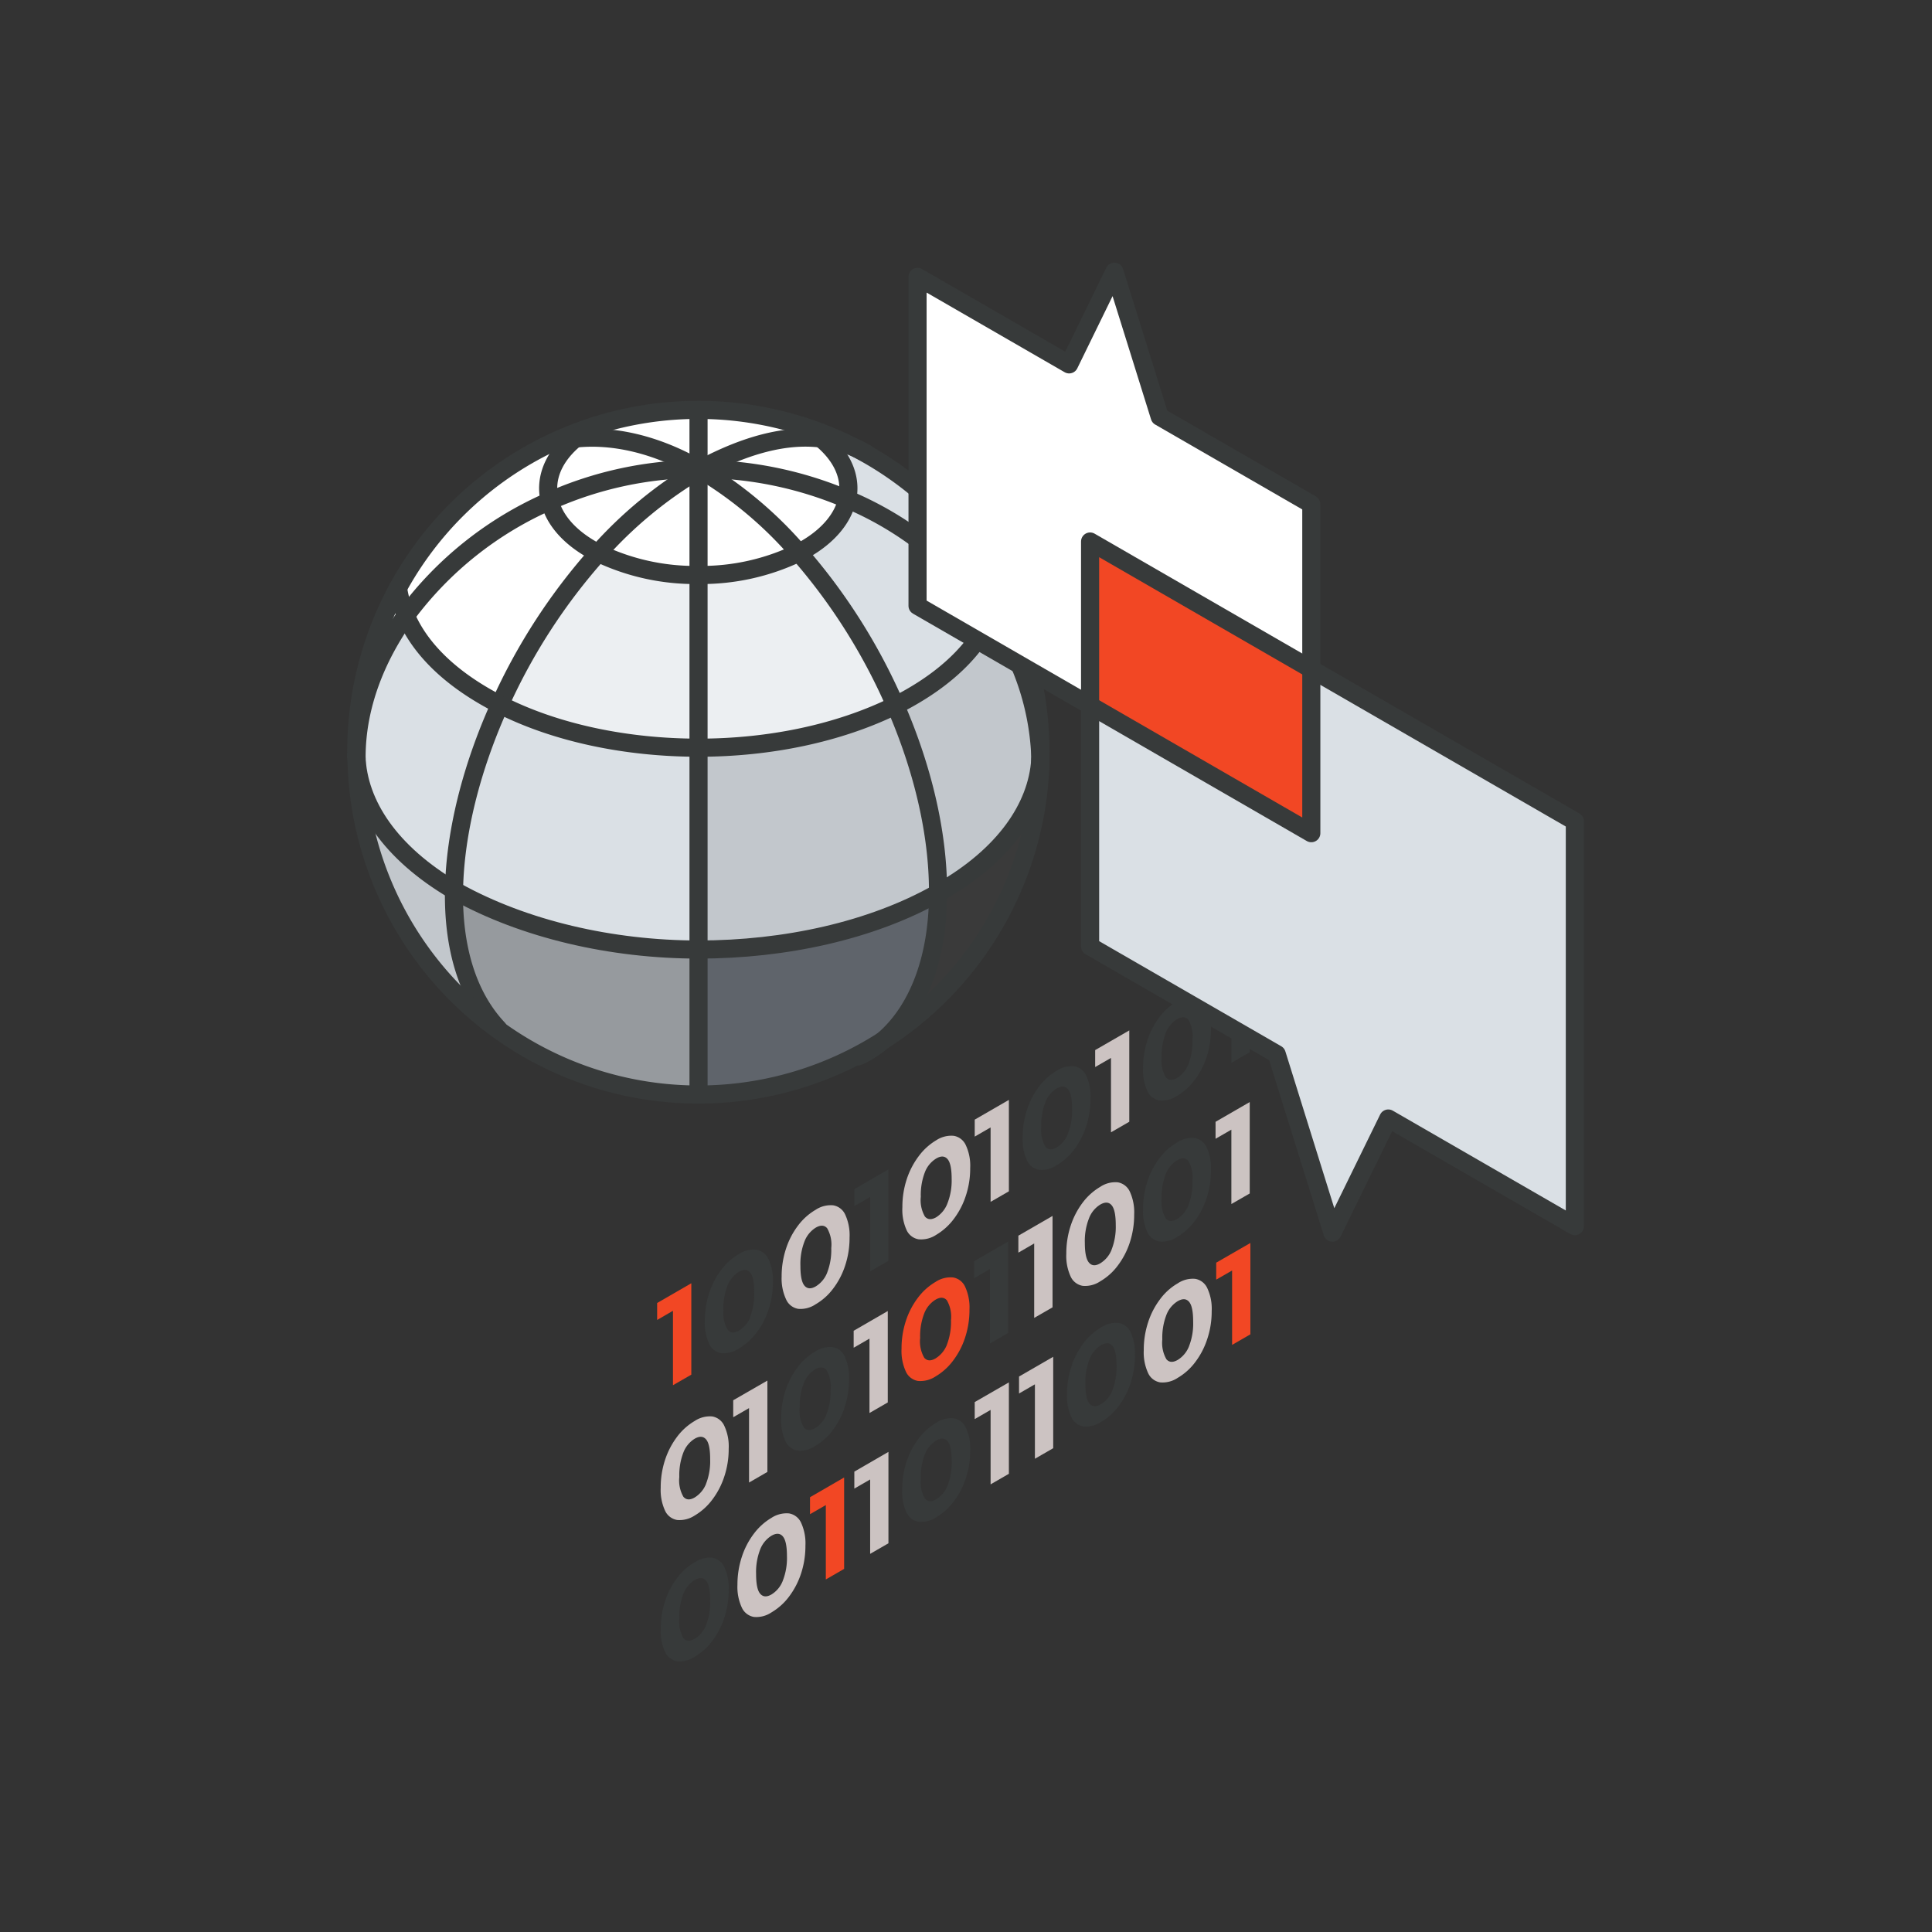 <svg xmlns="http://www.w3.org/2000/svg" xmlns:xlink="http://www.w3.org/1999/xlink" width="320" height="320" viewBox="0 0 320 320">
  <rect x="0" y="0" width="320" height="320" fill="#333333" stroke="none"/>
  <defs>
    <clipPath id="clip-illu_ki_uebersetzer_320x320">
      <rect width="320" height="320"/>
    </clipPath>
  </defs>
  <g id="illu_ki_uebersetzer_320x320" clip-path="url(#clip-illu_ki_uebersetzer_320x320)">
    <g id="Gruppe_12" data-name="Gruppe 12" transform="translate(-2.026 11.274)">
      <g id="Layer_2" data-name="Layer 2" transform="translate(59.544 55.119)">
        <g id="icons">
          <g id="globe">
            <path id="Pfad_34257" data-name="Pfad 34257" d="M114.84,58.17v1.26h0a43.32,43.32,0,0,0-8.08-24A17.42,17.42,0,0,0,107.92,31,56.39,56.39,0,0,1,114.84,58.17Z" fill="#fff"/>
            <path id="Pfad_34258" data-name="Pfad 34258" d="M114.79,59.43v.69C114.49,79.27,104,96,88.94,105.76c5.53-4.83,8.87-13.31,8.9-24.23l.41-.23C108.78,75.3,114.27,67.38,114.79,59.43Z" fill="#3a3a3a"/>
            <path id="Pfad_34259" data-name="Pfad 34259" d="M114.79,59.42h0c-.52,7.95-6,15.87-16.54,21.87l-.41.23a1.77,1.77,0,0,0,0-.23c0-9.84-2.6-20.61-7.07-30.85.92-.45,1.82-.93,2.69-1.44,6.76-3.9,11.17-8.63,13.24-13.63a43.32,43.32,0,0,1,8.09,24.05Z" fill="#c2c7cc"/>
            <path id="Pfad_34260" data-name="Pfad 34260" d="M107.92,31a17.42,17.42,0,0,1-1.21,4.36,55.7,55.7,0,0,0-23.85-19.1c.73-3.47-.73-7.06-4.37-10a20.31,20.31,0,0,1,5.75,1.59A56.89,56.89,0,0,1,107.92,31Z" fill="#dae0e5"/>
            <path id="Pfad_34261" data-name="Pfad 34261" d="M106.71,35.38c-2.07,5-6.48,9.73-13.24,13.63-.87.51-1.77,1-2.69,1.44A96.69,96.69,0,0,0,74.84,25.2l.92-.5c4.11-2.33,6.46-5.35,7.1-8.42a55.7,55.7,0,0,1,23.85,19.1Z" fill="#dae0e5"/>
            <path id="Pfad_34262" data-name="Pfad 34262" d="M97.85,81.3a1.769,1.769,0,0,1,0,.23c-11,6.24-25.34,9.35-39.66,9.35V57.45c11.62,0,23.26-2.33,32.6-7C95.25,60.69,97.85,71.46,97.85,81.3Z" fill="#c2c7cc"/>
            <path id="Pfad_34263" data-name="Pfad 34263" d="M97.84,81.53c0,10.92-3.37,19.4-8.9,24.23a56.3,56.3,0,0,1-30.76,9.08v-24C72.5,90.88,86.83,87.77,97.84,81.53Z" fill="#5f646b"/>
            <path id="Pfad_34264" data-name="Pfad 34264" d="M78.49,6.25c3.64,3,5.1,6.56,4.37,10A62.4,62.4,0,0,0,58.62,11.2C66,7.06,72.7,5.53,78.49,6.25Z" fill="#fff"/>
            <path id="Pfad_34265" data-name="Pfad 34265" d="M84.24,7.84a20.31,20.31,0,0,0-5.75-1.59,22.441,22.441,0,0,0-2.73-1.86,4.36,4.36,0,0,0-.42-.23,54.29,54.29,0,0,1,8.9,3.68Z" fill="#fff"/>
            <path id="Pfad_34266" data-name="Pfad 34266" d="M74.84,25.2A96.689,96.689,0,0,1,90.78,50.45c-9.34,4.67-21,7-32.6,7V28.9a36.69,36.69,0,0,0,16.66-3.7Z" fill="#eceff2"/>
            <path id="Pfad_34267" data-name="Pfad 34267" d="M78.49,6.25c-5.79-.72-12.49.81-19.87,5H58.2V1.5A56,56,0,0,1,75.34,4.16a4.36,4.36,0,0,1,.42.23,22.44,22.44,0,0,1,2.73,1.86Z" fill="#fff"/>
            <path id="Pfad_34268" data-name="Pfad 34268" d="M82.86,16.28c-.64,3.07-3,6.09-7.1,8.42l-.92.5A68.39,68.39,0,0,0,58.41,11.35l.21-.12a62.4,62.4,0,0,1,24.24,5.05Z" fill="#fff"/>
            <path id="Pfad_34269" data-name="Pfad 34269" d="M58.41,11.35A68.39,68.39,0,0,1,74.84,25.2a36.69,36.69,0,0,1-16.66,3.7V11.48h0Z" fill="#fff"/>
            <path id="Pfad_34270" data-name="Pfad 34270" d="M58.62,11.23l-.21.12-.21-.13Z" fill="#fff"/>
            <path id="Pfad_34271" data-name="Pfad 34271" d="M58.41,11.35l-.21.12h0v-.26h0Z" fill="#fff"/>
            <path id="Pfad_34272" data-name="Pfad 34272" d="M58.2,11.22Z" fill="#fff"/>
            <path id="Pfad_34273" data-name="Pfad 34273" d="M58.18,114.84A56.31,56.31,0,0,1,24.94,104v-.07c-5.22-5.55-7.47-13.66-7.32-22.9l.43.24c11.18,6.19,25.57,9.58,40.08,9.58Z" fill="#969a9e"/>
            <path id="Pfad_34274" data-name="Pfad 34274" d="M58.18,57.45V90.88c-14.51,0-28.9-3.39-40.08-9.58l-.43-.24c.15-9.59,2.9-20.38,7.59-30.76C34.66,55.07,46.42,57.45,58.18,57.45Z" fill="#dae0e5"/>
            <path id="Pfad_34275" data-name="Pfad 34275" d="M58.18,28.9V57.45c-11.76,0-23.52-2.38-32.92-7.15A97.72,97.72,0,0,1,41.55,25.23,36.79,36.79,0,0,0,58.18,28.9Z" fill="#eceff2"/>
            <path id="Pfad_34276" data-name="Pfad 34276" d="M58.18,11.48V28.9a36.79,36.79,0,0,1-16.63-3.67A69.8,69.8,0,0,1,58.18,11.48Z" fill="#fff"/>
            <path id="Pfad_34277" data-name="Pfad 34277" d="M58.18,11.22v.26A69.8,69.8,0,0,0,41.55,25.23c-.33-.17-.66-.35-1-.53-4-2.28-6.34-5.18-7-8.18a61.08,61.08,0,0,1,24.63-5.3Z" fill="#fff"/>
            <path id="Pfad_34278" data-name="Pfad 34278" d="M58.18,11.2h0a61.08,61.08,0,0,0-24.65,5.3c-.85-3.56.61-7.27,4.39-10.32C43.87,5.6,50.94,7,58.18,11.2Z" fill="#fff"/>
            <path id="Pfad_34279" data-name="Pfad 34279" d="M58.18,1.5v9.7C50.94,7,43.87,5.6,37.92,6.2a20.58,20.58,0,0,1,2.66-1.81L41,4.15h0A56.45,56.45,0,0,1,58.18,1.5Z" fill="#fff"/>
            <path id="Pfad_34280" data-name="Pfad 34280" d="M40.58,24.7c.31.18.64.36,1,.53A97.72,97.72,0,0,0,25.26,50.3c-.81-.41-1.61-.84-2.39-1.29-6.7-3.86-11.1-8.56-13.19-13.51a58.71,58.71,0,0,1,23.85-19C34.24,19.52,36.59,22.42,40.58,24.7Z" fill="#fff"/>
            <path id="Pfad_34281" data-name="Pfad 34281" d="M41,4.15l-.43.24A20.58,20.58,0,0,0,37.92,6.2a24.65,24.65,0,0,0-4.07.8A57.55,57.55,0,0,1,41,4.15Z" fill="#fff"/>
            <path id="Pfad_34282" data-name="Pfad 34282" d="M33.85,7a24.65,24.65,0,0,1,4.07-.77C34.14,9.25,32.68,13,33.53,16.52a58.71,58.71,0,0,0-23.85,19A17.9,17.9,0,0,1,8.41,31,57,57,0,0,1,33.85,7Z" fill="#fff"/>
            <path id="Pfad_34283" data-name="Pfad 34283" d="M25,104v.07A56.27,56.27,0,0,1,1.52,59v-.11c.28,8,5.66,16,16.15,22.21C17.52,90.3,19.77,98.41,25,104Z" fill="#c2c7cc"/>
            <path id="Pfad_34284" data-name="Pfad 34284" d="M22.87,49c.78.45,1.58.88,2.39,1.29-4.69,10.38-7.44,21.17-7.59,30.76C7.18,74.88,1.66,66.89,1.52,58.85v-.06h0c.05-8.23,3.1-16.23,8.16-23.24C11.77,40.45,16.17,45.15,22.87,49Z" fill="#dae0e5"/>
            <path id="Pfad_34285" data-name="Pfad 34285" d="M8.41,31a17.9,17.9,0,0,0,1.27,4.5A40.72,40.72,0,0,0,1.52,58.74a.55.55,0,0,1,0-.18c0-.12,0-.26,0-.39A56.36,56.36,0,0,1,8.41,31Z" fill="#fff"/>
            <path id="Pfad_34286" data-name="Pfad 34286" d="M1.52,58.79V59a.48.48,0,0,1,0-.21Z" fill="#fff"/>
            <path id="Pfad_34287" data-name="Pfad 34287" d="M25,104c-5.22-5.55-7.47-13.66-7.32-22.9.16-9.59,2.9-20.38,7.59-30.76A97.9,97.9,0,0,1,41.55,25.23,69.8,69.8,0,0,1,58.18,11.48h0l.21-.12.21-.12c7.48-4,14.08-5.7,19.87-5a20.31,20.31,0,0,1,5.75,1.59c.57.25,1.12.53,1.67.83" fill="none" stroke="#373a3a" stroke-linecap="round" stroke-linejoin="round" stroke-width="3"/>
            <path id="Pfad_34288" data-name="Pfad 34288" d="M33.85,7a24.65,24.65,0,0,1,4.07-.77c5.95-.6,13,.83,20.26,5h0l.21.13A66.31,66.31,0,0,1,74.84,25.2,97.12,97.12,0,0,1,90.78,50.45c4.47,10.25,7.07,21,7.07,30.85a1.769,1.769,0,0,1,0,.23c0,10.92-3.37,19.39-8.9,24.23a18,18,0,0,1-4.33,2.83" fill="none" stroke="#373a3a" stroke-linecap="round" stroke-linejoin="round" stroke-width="3"/>
            <path id="Pfad_34289" data-name="Pfad 34289" d="M8.41,31a17.9,17.9,0,0,0,1.27,4.5c2.09,5,6.49,9.65,13.19,13.51.78.45,1.58.88,2.39,1.29,9.39,4.78,21.16,7.15,32.92,7.15s23.23-2.38,32.6-7c.92-.46,1.82-.93,2.69-1.44,6.76-3.9,11.16-8.63,13.24-13.63A17.419,17.419,0,0,0,107.92,31" fill="none" stroke="#373a3a" stroke-linecap="round" stroke-linejoin="round" stroke-width="3"/>
            <path id="Pfad_34290" data-name="Pfad 34290" d="M114.79,59.43c-.52,7.95-6,15.87-16.54,21.87l-.41.23c-11,6.22-25.34,9.35-39.66,9.35-14.51,0-28.9-3.39-40.08-9.58l-.43-.24C7.18,74.88,1.8,66.89,1.52,58.85" fill="none" stroke="#373a3a" stroke-linecap="round" stroke-linejoin="round" stroke-width="3"/>
            <path id="Pfad_34291" data-name="Pfad 34291" d="M1.52,58.79V59a56.664,56.664,0,0,0,113.29,1.16c0-.64,0-1.3,0-1.95A56.67,56.67,0,0,0,84.24,7.84a55.549,55.549,0,0,0-8.9-3.68A56.85,56.85,0,0,0,41,4.14" fill="none" stroke="#373a3a" stroke-linecap="round" stroke-linejoin="round" stroke-width="3"/>
            <path id="Pfad_34292" data-name="Pfad 34292" d="M41,4.15a56.57,56.57,0,0,0-39.51,54c0,.13,0,.27,0,.39a.55.55,0,0,0,0,.18" fill="none" stroke="#373a3a" stroke-linecap="round" stroke-linejoin="round" stroke-width="3"/>
            <path id="Pfad_34293" data-name="Pfad 34293" d="M114.81,60.7V59.43h0a43.32,43.32,0,0,0-8.08-24,55.76,55.76,0,0,0-23.85-19.1,62.58,62.58,0,0,0-24.24-5.05H58.2a61.08,61.08,0,0,0-24.65,5.3,58.93,58.93,0,0,0-23.85,19c-5,7-8.11,15-8.16,23.24h0a.48.48,0,0,0,0,.17,1.93,1.93,0,0,0,0,.24" fill="none" stroke="#373a3a" stroke-linecap="round" stroke-linejoin="round" stroke-width="3"/>
            <line id="Linie_65" data-name="Linie 65" y2="113.34" transform="translate(58.18 1.5)" fill="none" stroke="#373a3a" stroke-linecap="round" stroke-linejoin="round" stroke-width="3"/>
            <path id="Pfad_34294" data-name="Pfad 34294" d="M75.3,4.13h0a4.359,4.359,0,0,1,.42.23,22.441,22.441,0,0,1,2.73,1.86c3.65,3,5.1,6.56,4.37,10-.64,3.07-3,6.09-7.1,8.42l-.92.5a37,37,0,0,1-16.66,3.7,37,37,0,0,1-16.63-3.67c-.33-.17-.66-.35-1-.53-4-2.28-6.33-5.19-7-8.18-.85-3.56.61-7.27,4.39-10.32a20.58,20.58,0,0,1,2.66-1.81L41,4.15h0" fill="none" stroke="#373a3a" stroke-linecap="round" stroke-linejoin="round" stroke-width="3"/>
          </g>
        </g>
      </g>
      <g id="Layer_2-2" data-name="Layer 2" transform="translate(84.49 113.993)">
        <g id="icons_design" data-name="icons design">
          <path id="Pfad_39245" data-name="Pfad 39245" d="M32.04,87.28v15.14L29,104.17V91.84l-2.62,1.52V90.55Z" fill="#f24724"/>
          <path id="Pfad_39246" data-name="Pfad 39246" d="M37,98.86a2.69,2.69,0,0,1-2-1.54,8.16,8.16,0,0,1-.72-3.79A14.61,14.61,0,0,1,35,88.91a13,13,0,0,1,2-3.85,9.74,9.74,0,0,1,2.9-2.6,4.49,4.49,0,0,1,2.9-.75,2.71,2.71,0,0,1,2,1.54A8.16,8.16,0,0,1,45.56,87a14.72,14.72,0,0,1-.72,4.63,13,13,0,0,1-2,3.84,9.84,9.84,0,0,1-2.9,2.6A4.52,4.52,0,0,1,37,98.86Zm4.78-6a10.32,10.32,0,0,0,.68-4.07c0-1.66-.22-2.76-.68-3.29s-1.08-.56-1.88-.1a4.52,4.52,0,0,0-1.86,2.27,10.24,10.24,0,0,0-.69,4.07A5.37,5.37,0,0,0,38.08,95c.45.53,1.07.57,1.86.11a4.64,4.64,0,0,0,1.88-2.23Z" fill="#373a3a"/>
          <path id="Pfad_39247" data-name="Pfad 39247" d="M49.75,91.52a2.68,2.68,0,0,1-2-1.54A8.16,8.16,0,0,1,47,86.19a14.61,14.61,0,0,1,.72-4.62,12.88,12.88,0,0,1,2-3.85,9.84,9.84,0,0,1,2.9-2.6,4.53,4.53,0,0,1,2.91-.75,2.68,2.68,0,0,1,2,1.54,8.16,8.16,0,0,1,.72,3.79,14.61,14.61,0,0,1-.72,4.62,12.88,12.88,0,0,1-2,3.85,9.75,9.75,0,0,1-2.91,2.6,4.49,4.49,0,0,1-2.87.75Zm4.79-6a10.43,10.43,0,0,0,.68-4.07,5.45,5.45,0,0,0-.68-3.28c-.46-.53-1.09-.56-1.89-.1a4.63,4.63,0,0,0-1.86,2.27,10.25,10.25,0,0,0-.68,4.07c0,1.65.22,2.75.68,3.28s1.08.56,1.86.11a4.64,4.64,0,0,0,1.89-2.27Z" fill="#ccc3c2"/>
          <path id="Pfad_39248" data-name="Pfad 39248" d="M64.69,68.42V83.56l-3.03,1.75V72.99L59.04,74.5V71.69Z" fill="#373a3a"/>
          <path id="Pfad_39249" data-name="Pfad 39249" d="M69.69,80a2.67,2.67,0,0,1-2-1.54A8.13,8.13,0,0,1,67,74.67a14.65,14.65,0,0,1,.72-4.62,13.18,13.18,0,0,1,2-3.84A9.93,9.93,0,0,1,72.6,63.6a4.54,4.54,0,0,1,2.9-.74,2.68,2.68,0,0,1,2,1.54,8,8,0,0,1,.73,3.79,14.33,14.33,0,0,1-.73,4.62,12.94,12.94,0,0,1-2,3.84,10,10,0,0,1-2.9,2.61A4.52,4.52,0,0,1,69.69,80Zm4.79-6a10.29,10.29,0,0,0,.68-4c0-1.66-.22-2.75-.68-3.28s-1.08-.57-1.88-.1a4.56,4.56,0,0,0-1.87,2.26,10.47,10.47,0,0,0-.68,4.07,5.43,5.43,0,0,0,.68,3.28c.46.53,1.08.57,1.87.12A4.67,4.67,0,0,0,74.48,74Z" fill="#ccc3c2"/>
          <path id="Pfad_39250" data-name="Pfad 39250" d="M84.64,56.91V72.05L81.61,73.8V61.47l-2.63,1.52V60.18Z" fill="#ccc3c2"/>
          <path id="Pfad_39251" data-name="Pfad 39251" d="M89.64,68.49a2.71,2.71,0,0,1-2-1.54,8.16,8.16,0,0,1-.72-3.79,14.61,14.61,0,0,1,.72-4.62,13.26,13.26,0,0,1,2-3.85,10,10,0,0,1,2.9-2.6,4.52,4.52,0,0,1,2.9-.75,2.71,2.71,0,0,1,2,1.54,8.16,8.16,0,0,1,.72,3.79,14.61,14.61,0,0,1-.72,4.62,12.9,12.9,0,0,1-2,3.85,9.6,9.6,0,0,1-2.9,2.6A4.49,4.49,0,0,1,89.64,68.49Zm4.78-6a10.31,10.31,0,0,0,.69-4.07c0-1.66-.23-2.76-.69-3.29s-1.08-.56-1.88-.1a4.57,4.57,0,0,0-1.86,2.27A10.24,10.24,0,0,0,90,61.39a5.37,5.37,0,0,0,.69,3.28c.45.53,1.08.57,1.86.11a4.59,4.59,0,0,0,1.87-2.27Z" fill="#373a3a"/>
          <path id="Pfad_39252" data-name="Pfad 39252" d="M104.58,45.4V60.53l-3.03,1.75V49.96l-2.62,1.51V48.66Z" fill="#ccc3c2"/>
          <path id="Pfad_39253" data-name="Pfad 39253" d="M109.58,57a2.69,2.69,0,0,1-2-1.55,8.11,8.11,0,0,1-.72-3.78,14.72,14.72,0,0,1,.72-4.63,12.94,12.94,0,0,1,2-3.84,9.93,9.93,0,0,1,2.91-2.61,4.54,4.54,0,0,1,2.9-.74,2.68,2.68,0,0,1,2,1.54,8.16,8.16,0,0,1,.72,3.79,14.61,14.61,0,0,1-.72,4.62,12.94,12.94,0,0,1-2,3.84,10,10,0,0,1-2.9,2.61A4.53,4.53,0,0,1,109.58,57Zm4.79-6a10.47,10.47,0,0,0,.68-4.07,5.43,5.43,0,0,0-.68-3.28c-.46-.53-1.09-.57-1.88-.1a4.61,4.61,0,0,0-1.87,2.26,10.47,10.47,0,0,0-.68,4.07,5.43,5.43,0,0,0,.68,3.28c.46.53,1.08.57,1.87.12A4.68,4.68,0,0,0,114.37,51Z" fill="#373a3a"/>
          <path id="Pfad_39254" data-name="Pfad 39254" d="M124.53,33.88V49.02l-3.04,1.75V38.44l-2.62,1.52V37.15Z" fill="#373a3a"/>
          <path id="Pfad_39255" data-name="Pfad 39255" d="M29.69,126.49a2.69,2.69,0,0,1-2-1.54,8.16,8.16,0,0,1-.72-3.79,14.61,14.61,0,0,1,.72-4.62,13.18,13.18,0,0,1,2-3.84,9.93,9.93,0,0,1,2.91-2.61,4.55,4.55,0,0,1,2.9-.75,2.69,2.69,0,0,1,2,1.55,8,8,0,0,1,.73,3.79,14.38,14.38,0,0,1-.73,4.62,12.94,12.94,0,0,1-2,3.84,10,10,0,0,1-2.9,2.61,4.58,4.58,0,0,1-2.91.74Zm4.79-6a10.29,10.29,0,0,0,.68-4.07c0-1.66-.22-2.75-.68-3.28s-1.08-.57-1.88-.11a4.63,4.63,0,0,0-1.87,2.27,10.43,10.43,0,0,0-.68,4.07,5.43,5.43,0,0,0,.68,3.28c.46.53,1.08.57,1.87.11a4.64,4.64,0,0,0,1.88-2.25Z" fill="#ccc3c2"/>
          <path id="Pfad_39256" data-name="Pfad 39256" d="M44.64,103.4v15.13l-3.04,1.76V107.96l-2.62,1.51v-2.81Z" fill="#ccc3c2"/>
          <path id="Pfad_39257" data-name="Pfad 39257" d="M49.64,115a2.71,2.71,0,0,1-2-1.54,8.16,8.16,0,0,1-.72-3.79,14.61,14.61,0,0,1,.72-4.62,13.13,13.13,0,0,1,2-3.85,9.84,9.84,0,0,1,2.9-2.6,4.51,4.51,0,0,1,2.9-.75,2.69,2.69,0,0,1,2,1.54,8.16,8.16,0,0,1,.72,3.79,14.61,14.61,0,0,1-.72,4.62,12.9,12.9,0,0,1-2,3.85,9.86,9.86,0,0,1-2.9,2.6,4.49,4.49,0,0,1-2.9.75Zm4.78-6a10.24,10.24,0,0,0,.69-4.07,5.37,5.37,0,0,0-.69-3.28c-.45-.53-1.08-.56-1.88-.1a4.59,4.59,0,0,0-1.86,2.26,10.33,10.33,0,0,0-.69,4.08,5.37,5.37,0,0,0,.69,3.28c.45.53,1.08.56,1.86.11A4.57,4.57,0,0,0,54.42,109Z" fill="#373a3a"/>
          <path id="Pfad_39258" data-name="Pfad 39258" d="M64.58,91.88v15.14l-3.03,1.75V96.45l-2.62,1.51V95.15Z" fill="#ccc3c2"/>
          <path id="Pfad_39259" data-name="Pfad 39259" d="M69.58,103.46a2.68,2.68,0,0,1-2-1.54,8.13,8.13,0,0,1-.72-3.79,14.61,14.61,0,0,1,.72-4.62,12.94,12.94,0,0,1,2-3.84,9.93,9.93,0,0,1,2.91-2.61,4.48,4.48,0,0,1,2.9-.74,2.68,2.68,0,0,1,2,1.54,8.13,8.13,0,0,1,.72,3.79,14.61,14.61,0,0,1-.72,4.62,12.94,12.94,0,0,1-2,3.84,10,10,0,0,1-2.9,2.61A4.58,4.58,0,0,1,69.58,103.46Zm4.79-6a10.47,10.47,0,0,0,.68-4.07,5.43,5.43,0,0,0-.68-3.28c-.46-.53-1.09-.57-1.88-.11a4.63,4.63,0,0,0-1.87,2.27,10.47,10.47,0,0,0-.68,4.07,5.43,5.43,0,0,0,.68,3.28c.46.53,1.08.57,1.87.11a4.65,4.65,0,0,0,1.88-2.25Z" fill="#f24724"/>
          <path id="Pfad_39260" data-name="Pfad 39260" d="M84.53,80.37V95.51l-3.04,1.75V84.93l-2.62,1.52V83.63Z" fill="#373a3a"/>
          <path id="Pfad_39261" data-name="Pfad 39261" d="M91.87,76.13V91.27l-3.04,1.75V80.69l-2.62,1.52V79.4Z" fill="#ccc3c2"/>
          <path id="Pfad_39262" data-name="Pfad 39262" d="M96.87,87.71a2.69,2.69,0,0,1-2-1.54,8.16,8.16,0,0,1-.72-3.79,14.61,14.61,0,0,1,.72-4.62,13.14,13.14,0,0,1,2-3.85,10,10,0,0,1,2.9-2.6,4.51,4.51,0,0,1,2.9-.75,2.71,2.71,0,0,1,2,1.54,8.16,8.16,0,0,1,.72,3.79,14.72,14.72,0,0,1-.72,4.63,13,13,0,0,1-2,3.84,9.72,9.72,0,0,1-2.9,2.6A4.51,4.51,0,0,1,96.87,87.71Zm4.78-6a10.31,10.31,0,0,0,.69-4.07c0-1.66-.23-2.76-.69-3.29s-1.08-.56-1.88-.1a4.57,4.57,0,0,0-1.86,2.27,10.24,10.24,0,0,0-.69,4.07c0,1.66.23,2.75.69,3.28s1.07.57,1.86.11a4.59,4.59,0,0,0,1.88-2.25Z" fill="#ccc3c2"/>
          <path id="Pfad_39263" data-name="Pfad 39263" d="M109.58,80.37a2.68,2.68,0,0,1-2-1.54,8.16,8.16,0,0,1-.72-3.79,14.61,14.61,0,0,1,.72-4.62,12.88,12.88,0,0,1,2-3.85,9.75,9.75,0,0,1,2.91-2.6,4.49,4.49,0,0,1,2.9-.75,2.7,2.7,0,0,1,2,1.54,8.16,8.16,0,0,1,.72,3.79,14.61,14.61,0,0,1-.72,4.62,12.88,12.88,0,0,1-2,3.85,9.84,9.84,0,0,1-2.9,2.6,4.53,4.53,0,0,1-2.91.75Zm4.79-6a10.43,10.43,0,0,0,.68-4.07,5.45,5.45,0,0,0-.68-3.28c-.46-.53-1.09-.56-1.88-.1a4.59,4.59,0,0,0-1.87,2.27,10.43,10.43,0,0,0-.68,4.07,5.45,5.45,0,0,0,.68,3.28c.46.53,1.08.56,1.87.11a4.68,4.68,0,0,0,1.88-2.27Z" fill="#373a3a"/>
          <path id="Pfad_39264" data-name="Pfad 39264" d="M124.53,57.27V72.41l-3.04,1.75V61.84l-2.62,1.51V60.54Z" fill="#ccc3c2"/>
          <path id="Pfad_39265" data-name="Pfad 39265" d="M29.69,149.89a2.72,2.72,0,0,1-2-1.54,8.16,8.16,0,0,1-.72-3.79,14.61,14.61,0,0,1,.72-4.62,13.11,13.11,0,0,1,2-3.85,9.75,9.75,0,0,1,2.91-2.6,4.49,4.49,0,0,1,2.9-.75,2.68,2.68,0,0,1,2,1.54,8,8,0,0,1,.73,3.79,14.33,14.33,0,0,1-.73,4.62,13,13,0,0,1-2,3.85,10,10,0,0,1-2.9,2.6,4.53,4.53,0,0,1-2.91.75Zm4.79-6a10.25,10.25,0,0,0,.68-4.07c0-1.66-.22-2.75-.68-3.28s-1.08-.56-1.88-.1a4.61,4.61,0,0,0-1.87,2.26,10.5,10.5,0,0,0-.68,4.07,5.47,5.47,0,0,0,.68,3.29c.46.53,1.08.56,1.87.11a4.62,4.62,0,0,0,1.88-2.27Z" fill="#373a3a"/>
          <path id="Pfad_39266" data-name="Pfad 39266" d="M42.41,142.55a2.7,2.7,0,0,1-2-1.54,8.15,8.15,0,0,1-.73-3.79,14.72,14.72,0,0,1,.73-4.63,12.94,12.94,0,0,1,2-3.84,10,10,0,0,1,2.9-2.61,4.58,4.58,0,0,1,2.91-.74,2.69,2.69,0,0,1,2,1.54,8.16,8.16,0,0,1,.72,3.79,14.61,14.61,0,0,1-.72,4.62,13.18,13.18,0,0,1-2,3.84,9.93,9.93,0,0,1-2.91,2.61A4.49,4.49,0,0,1,42.41,142.55Zm4.78-6a10.24,10.24,0,0,0,.69-4.07c0-1.66-.23-2.75-.69-3.28s-1.08-.56-1.88-.1a4.64,4.64,0,0,0-1.86,2.26,10.32,10.32,0,0,0-.68,4.07c0,1.66.22,2.75.68,3.28s1.08.57,1.86.12a4.57,4.57,0,0,0,1.88-2.27Z" fill="#ccc3c2"/>
          <path id="Pfad_39267" data-name="Pfad 39267" d="M57.35,119.45v15.14l-3.03,1.75V124.02l-2.62,1.51v-2.81Z" fill="#f24724"/>
          <path id="Pfad_39268" data-name="Pfad 39268" d="M64.69,115.21v15.14l-3.03,1.75V119.78l-2.62,1.51v-2.81Z" fill="#ccc3c2"/>
          <path id="Pfad_39269" data-name="Pfad 39269" d="M69.69,126.79a2.69,2.69,0,0,1-2-1.54,8.13,8.13,0,0,1-.72-3.79,14.61,14.61,0,0,1,.72-4.62,13.18,13.18,0,0,1,2-3.84,9.93,9.93,0,0,1,2.91-2.61,4.48,4.48,0,0,1,2.9-.74,2.68,2.68,0,0,1,2,1.54,8,8,0,0,1,.73,3.79,14.33,14.33,0,0,1-.73,4.62,12.94,12.94,0,0,1-2,3.84,10,10,0,0,1-2.9,2.61A4.58,4.58,0,0,1,69.69,126.79Zm4.79-6a10.29,10.29,0,0,0,.68-4.07c0-1.66-.22-2.75-.68-3.28s-1.08-.57-1.88-.11a4.63,4.63,0,0,0-1.87,2.27,10.47,10.47,0,0,0-.68,4.07,5.43,5.43,0,0,0,.68,3.28c.46.53,1.08.57,1.87.11a4.6,4.6,0,0,0,1.88-2.25Z" fill="#373a3a"/>
          <path id="Pfad_39270" data-name="Pfad 39270" d="M84.64,103.7v15.14l-3.03,1.75V108.26l-2.63,1.52v-2.82Z" fill="#ccc3c2"/>
          <path id="Pfad_39271" data-name="Pfad 39271" d="M91.98,99.46V114.6l-3.03,1.75V104.02l-2.63,1.52v-2.81Z" fill="#ccc3c2"/>
          <path id="Pfad_39272" data-name="Pfad 39272" d="M97,111a2.68,2.68,0,0,1-2-1.54,8,8,0,0,1-.73-3.79,14.33,14.33,0,0,1,.73-4.62,13.12,13.12,0,0,1,2-3.85,10.13,10.13,0,0,1,2.9-2.6,4.52,4.52,0,0,1,2.9-.75,2.71,2.71,0,0,1,2,1.54,8.16,8.16,0,0,1,.72,3.79,14.72,14.72,0,0,1-.72,4.63,13,13,0,0,1-2,3.84,9.6,9.6,0,0,1-2.9,2.6A4.49,4.49,0,0,1,97,111Zm4.78-6a10.31,10.31,0,0,0,.69-4.07c0-1.66-.23-2.76-.69-3.29s-1.08-.56-1.88-.1A4.62,4.62,0,0,0,98,99.87a10.24,10.24,0,0,0-.69,4.07c0,1.66.23,2.75.69,3.28s1.08.57,1.86.11a4.59,4.59,0,0,0,1.9-2.27Z" fill="#373a3a"/>
          <path id="Pfad_39273" data-name="Pfad 39273" d="M109.7,103.7a2.69,2.69,0,0,1-2-1.54,8.16,8.16,0,0,1-.72-3.79,14.61,14.61,0,0,1,.72-4.62,12.9,12.9,0,0,1,2-3.85,9.6,9.6,0,0,1,2.9-2.6,4.49,4.49,0,0,1,2.9-.75,2.7,2.7,0,0,1,2,1.54,8,8,0,0,1,.73,3.79,14.33,14.33,0,0,1-.73,4.62,12.88,12.88,0,0,1-2,3.85,9.84,9.84,0,0,1-2.9,2.6A4.52,4.52,0,0,1,109.7,103.7Zm4.78-6a10.25,10.25,0,0,0,.68-4.07c0-1.65-.22-2.75-.68-3.28s-1.08-.56-1.88-.1a4.59,4.59,0,0,0-1.87,2.27,10.43,10.43,0,0,0-.68,4.07,5.45,5.45,0,0,0,.68,3.28c.46.53,1.08.56,1.87.11a4.62,4.62,0,0,0,1.88-2.27Z" fill="#ccc3c2"/>
          <path id="Pfad_39274" data-name="Pfad 39274" d="M124.64,80.61V95.74l-3.03,1.75V85.17l-2.63,1.51V83.87Z" fill="#f24724"/>
        </g>
      </g>
      <g id="Layer_2-3" data-name="Layer 2" transform="translate(154 33.727)">
        <g id="icons-2" data-name="icons" transform="translate(0 0)">
          <g id="communication">
            <path id="Pfad_34222" data-name="Pfad 34222" d="M1.5,2.36V56.84l28.58,16.5V46.19L66.72,67.34V40.01L41.61,25.52,34.11,1.5l-7.5,15.35Z" transform="translate(-1.5 -1.5)" fill="#fff"/>
            <path id="Pfad_34223" data-name="Pfad 34223" d="M30.08,73.34v39.91l30.91,17.84,9.23,29.57,9.25-18.9,30.9,17.83V92.53L66.72,67.34V94.5Z" transform="translate(-1.5 -1.5)" fill="#dae0e5"/>
            <path id="Pfad_34224" data-name="Pfad 34224" d="M30.08,46.19V73.34L66.72,94.5V67.34Z" transform="translate(-1.5 -1.5)" fill="#f24724"/>
            <path id="Pfad_34225" data-name="Pfad 34225" d="M30.08,73.34V46.19l80.29,46.34v67.06l-30.9-17.83-9.25,18.9-9.23-29.57L30.08,113.25Z" transform="translate(-1.5 -1.5)" fill="none" stroke="#373a3a" stroke-linecap="round" stroke-linejoin="round" stroke-width="3"/>
            <path id="Pfad_34226" data-name="Pfad 34226" d="M66.72,67.34V94.5L1.5,56.84V2.36L26.61,16.85,34.11,1.5l7.5,24.02L66.72,40.01Z" transform="translate(-1.5 -1.5)" fill="none" stroke="#373a3a" stroke-linecap="round" stroke-linejoin="round" stroke-width="3"/>
          </g>
        </g>
      </g>
    </g>
  </g>
</svg>
